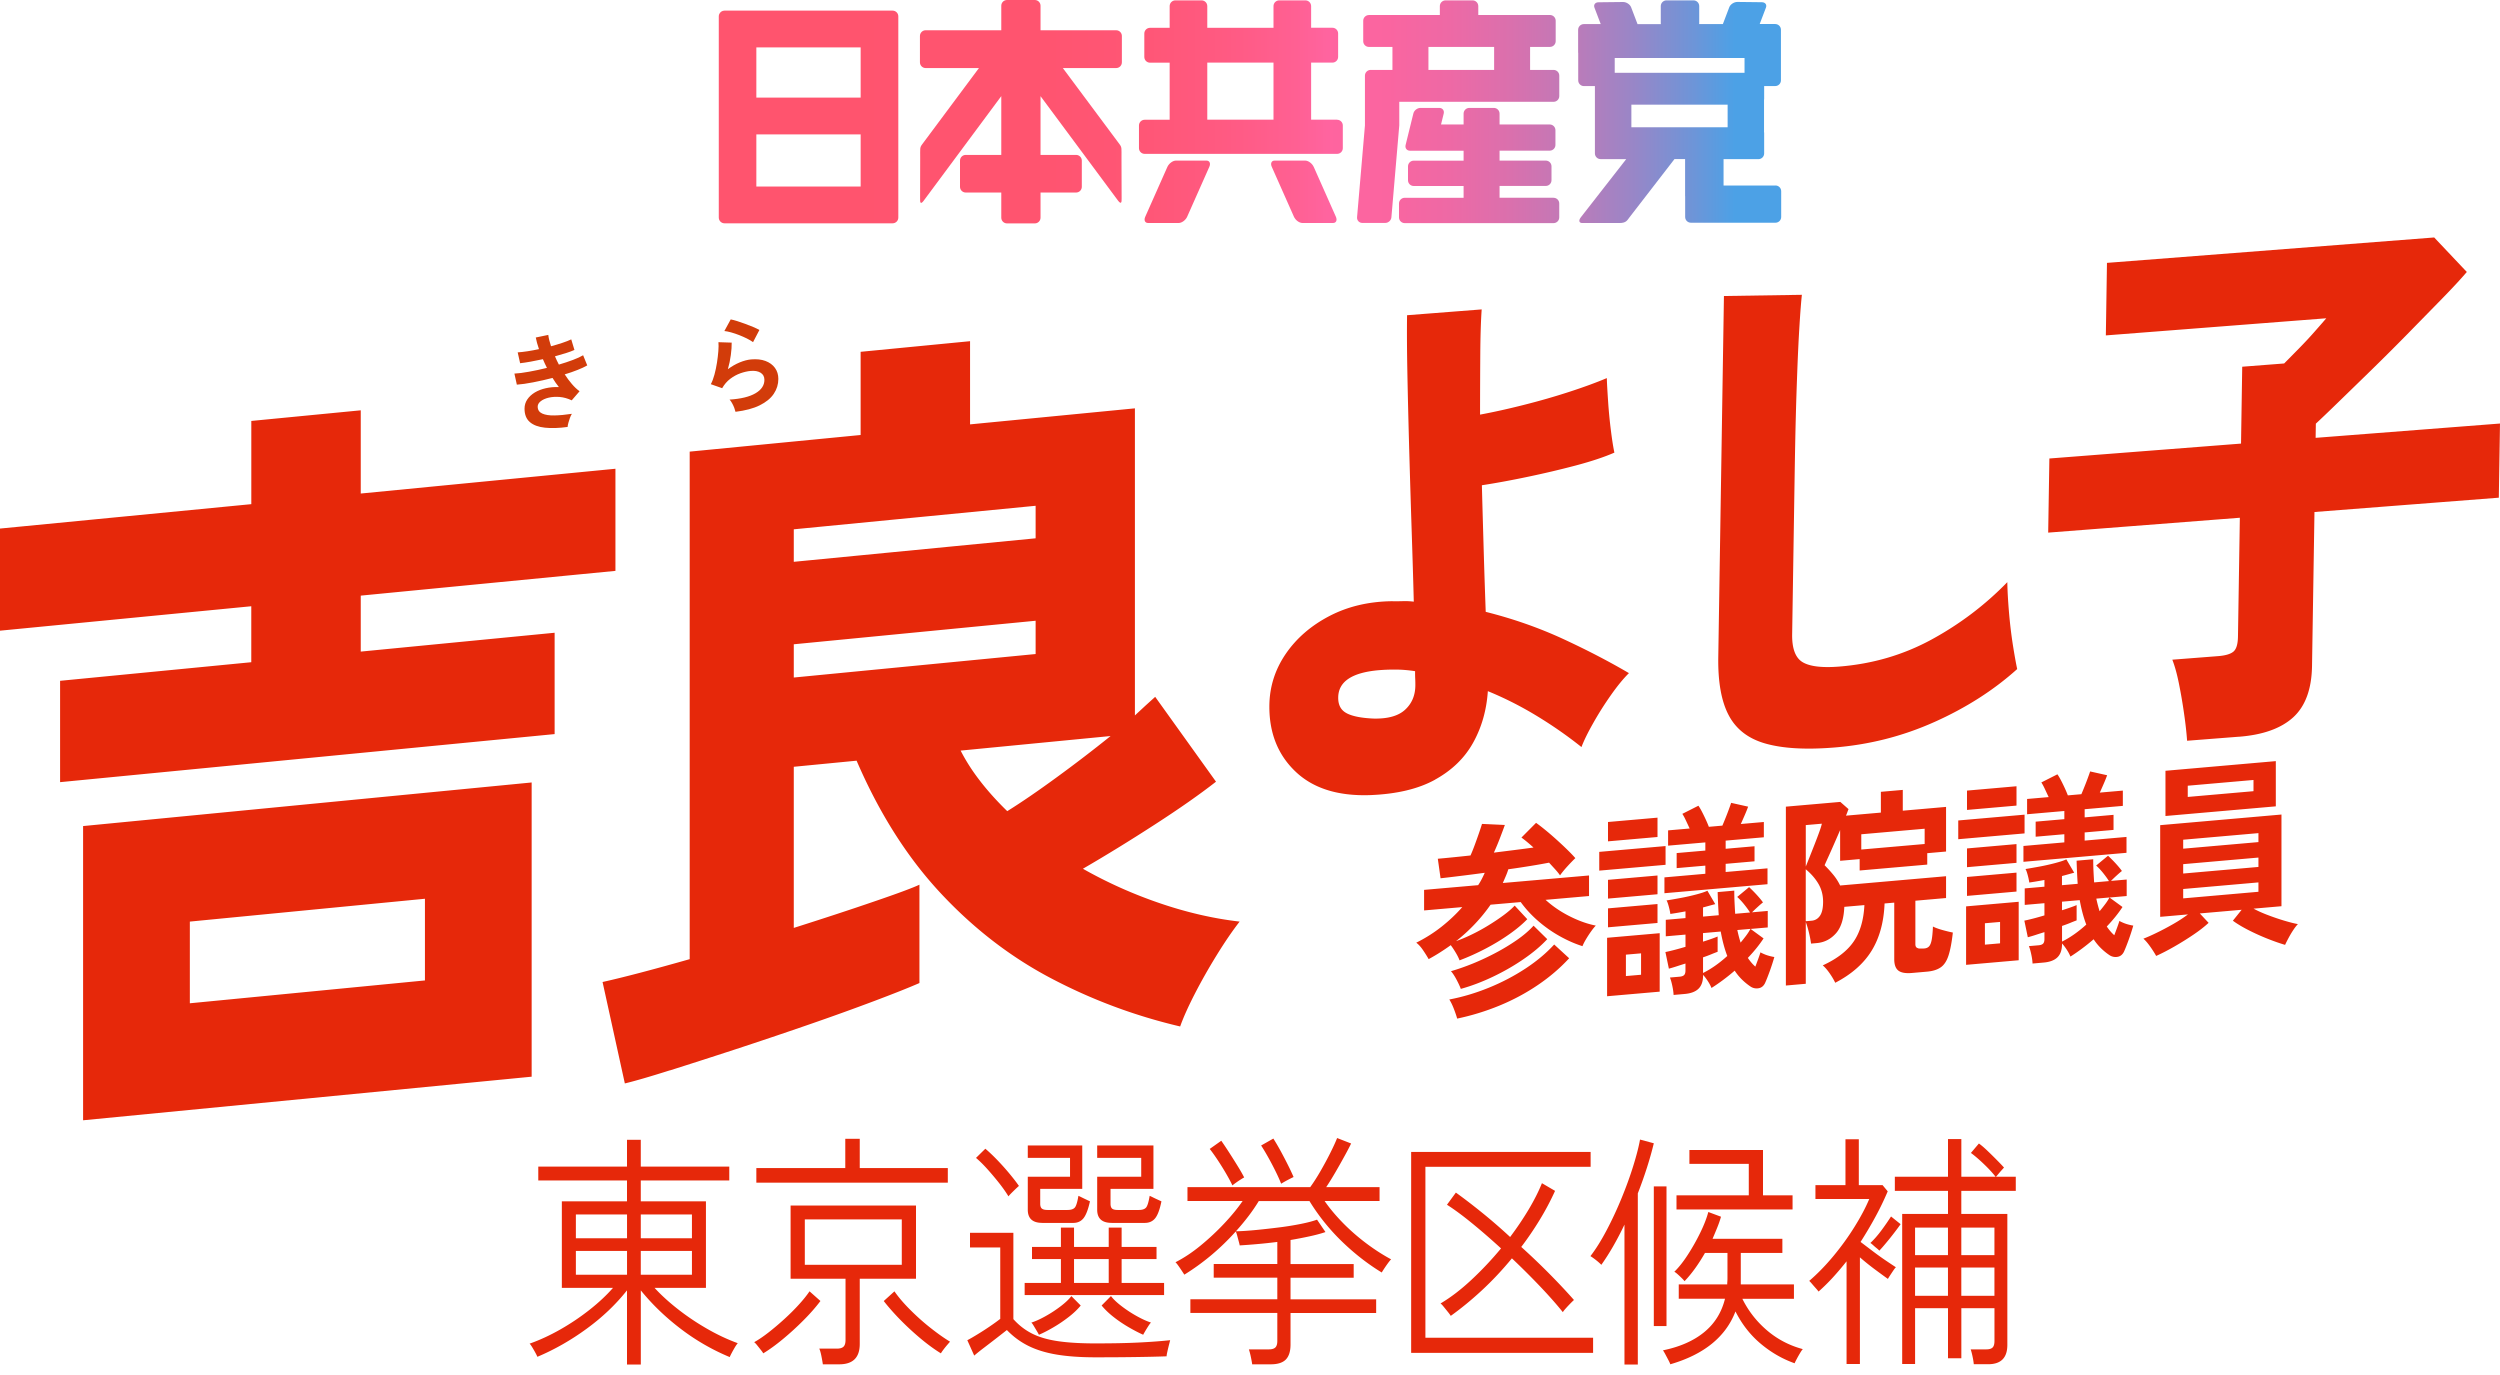 <svg id="_レイヤー_1" xmlns="http://www.w3.org/2000/svg" xmlns:xlink="http://www.w3.org/1999/xlink" version="1.1" viewBox="0 0 800 440"><defs><linearGradient id="_名称未設定グラデーション_126" data-name="名称未設定グラデーション 126" x1="229" y1="35.75" x2="555.08" y2="35.75" gradientUnits="userSpaceOnUse"><stop offset="0" stop-color="#ff546e"/><stop offset=".31" stop-color="#ff546f"/><stop offset=".42" stop-color="#ff5676"/><stop offset=".5" stop-color="#ff5a82"/><stop offset=".57" stop-color="#ff6093"/><stop offset=".6" stop-color="#ff649f"/><stop offset=".66" stop-color="#fa65a0"/><stop offset=".72" stop-color="#ee69a5"/><stop offset=".78" stop-color="#da70ad"/><stop offset=".84" stop-color="#be7ab8"/><stop offset=".9" stop-color="#9986c7"/><stop offset=".96" stop-color="#6d95d8"/><stop offset="1" stop-color="#4ca1e6"/></linearGradient><linearGradient id="_名称未設定グラデーション_1261" data-name="名称未設定グラデーション 126" y1="35.73" y2="35.73" xlink:href="#_名称未設定グラデーション_126"/><linearGradient id="_名称未設定グラデーション_1262" data-name="名称未設定グラデーション 126" y1="52.96" y2="52.96" xlink:href="#_名称未設定グラデーション_126"/><linearGradient id="_名称未設定グラデーション_1263" data-name="名称未設定グラデーション 126" y1="24.68" y2="24.68" xlink:href="#_名称未設定グラデーション_126"/><linearGradient id="_名称未設定グラデーション_1264" data-name="名称未設定グラデーション 126" y1="61.38" y2="61.38" xlink:href="#_名称未設定グラデーション_126"/><linearGradient id="_名称未設定グラデーション_1265" data-name="名称未設定グラデーション 126" y1="61.38" y2="61.38" xlink:href="#_名称未設定グラデーション_126"/><linearGradient id="_名称未設定グラデーション_1266" data-name="名称未設定グラデーション 126" y1="35.75" y2="35.75" xlink:href="#_名称未設定グラデーション_126"/><linearGradient id="_名称未設定グラデーション_1267" data-name="名称未設定グラデーション 126" y1="37.43" y2="37.43" xlink:href="#_名称未設定グラデーション_126"/><style>.st9{fill:#e6280a}</style></defs><path d="M357.17 9.68h-24.2V1.83c0-1.01-.82-1.83-1.83-1.83h-8.9c-1.01 0-1.83.82-1.83 1.83v7.85h-24.2c-1.01 0-1.83.82-1.83 1.83v8.44c0 1.01.82 1.83 1.83 1.83h17.05L295.08 46.2c-.8 1.05-.6 1.32-.62 4.34l-.03 12.93c-.06 1.48.19 1.96 1.08.85l24.9-33.56v18.81h-11.38c-1.01 0-1.83.82-1.83 1.83v8.38c0 1.01.82 1.83 1.83 1.83h11.38v8.05c0 1.01.82 1.83 1.83 1.83h8.9c1.01 0 1.83-.82 1.83-1.83v-8.05h11.38c1.01 0 1.83-.82 1.83-1.83V51.4c0-1.01-.82-1.83-1.83-1.83h-11.38v-18.8l24.86 33.51c.89 1.11 1.15.62 1.09-.85l-.04-12.93c-.02-3.02.17-3.29-.62-4.34l-18.15-24.38h17.06c1.01 0 1.83-.82 1.83-1.83v-8.44c0-1.01-.82-1.83-1.83-1.83Z" style="fill:url(#_名称未設定グラデーション_126)"/><path d="M497.15 22.37h-7.52v-7.36h6.36c1.01 0 1.83-.82 1.83-1.83V6.63c0-1.01-.82-1.83-1.83-1.83h-22.94V1.95c0-1.01-.82-1.83-1.83-1.83h-8.64c-1.01 0-1.83.82-1.83 1.83v2.86h-22.69c-1.01 0-1.83.82-1.83 1.83v6.55c0 1.01.82 1.83 1.83 1.83h7.52v7.35h-6.97c-1.01 0-1.83.82-1.83 1.83v15.95l-2.52 29.37c-.08 1.01.68 1.82 1.69 1.82h7.33c1.01 0 1.89-.82 1.97-1.82l2.52-29.42v-7.52h49.37c1.01 0 1.83-.82 1.83-1.83V24.2c0-1.01-.82-1.83-1.83-1.83h.01Zm-19.03 0H457.1v-7.36h21.02v7.36Z" style="fill:url(#_名称未設定グラデーション_1261)"/><path d="M497.13 63.27h-17.27V59.5h14.79c1.01 0 1.83-.82 1.83-1.83v-4.45c0-1.01-.82-1.83-1.83-1.83h-14.79v-3.18h16.05c1.01 0 1.83-.82 1.83-1.83v-4.72c0-1.01-.82-1.83-1.83-1.83h-16.05v-3.47c0-1.01-.82-1.83-1.83-1.83h-7.85c-1.01 0-1.83.82-1.83 1.83v3.47h-7.22l.86-3.49c.24-1-.4-1.81-1.42-1.81h-6.03c-1.02 0-2.04.81-2.27 1.81l-2.48 10.08c-.24 1 .4 1.81 1.42 1.81h17.14v3.18h-15.96c-1.01 0-1.83.82-1.83 1.83v4.45c0 1.01.82 1.83 1.83 1.83h15.96v3.77h-18.84c-1.01 0-1.83.82-1.83 1.82v4.46c0 1.01.82 1.83 1.83 1.83h47.62c1.01 0 1.83-.82 1.83-1.83v-4.46c0-1.01-.82-1.82-1.83-1.82v-.02Z" style="fill:url(#_名称未設定グラデーション_1262)"/><path d="M427.88 38.3h-8.32V20.04h6.81c1.01 0 1.83-.82 1.83-1.83v-7.5c0-1.01-.82-1.83-1.83-1.83h-6.81V1.95c0-1.01-.82-1.83-1.83-1.83h-8.38c-1.01 0-1.83.82-1.83 1.83V8.9h-21.19V1.95c0-1.01-.82-1.83-1.83-1.83h-8.38c-1.01 0-1.83.82-1.83 1.83V8.9h-6.28c-1.01 0-1.83.82-1.83 1.83v7.5c0 1.01.82 1.83 1.83 1.83h6.28v18.26h-7.99c-1.01 0-1.83.82-1.83 1.83v7.26c0 1.01.82 1.83 1.83 1.83h61.57c1.01 0 1.83-.82 1.83-1.83v-7.26c0-1.01-.82-1.83-1.83-1.83v-.02Zm-20.36 0h-21.19V20.04h21.19V38.3Z" style="fill:url(#_名称未設定グラデーション_1263)"/><path d="M420.38 53.39c-.5-1.11-1.72-2-2.72-2h-9.78c-1 0-1.41.9-.91 2l7.09 15.97c.5 1.11 1.72 2 2.73 2h9.78c1 0 1.41-.9.91-2l-7.09-15.97h-.01Z" style="fill:url(#_名称未設定グラデーション_1264)"/><path d="M386.08 51.39h-9.78c-1 0-2.22.9-2.73 2l-7.09 15.97c-.5 1.1-.09 2 .91 2h9.78c1 0 2.22-.9 2.72-2l7.09-15.97c.5-1.1.09-2-.91-2h.01Z" style="fill:url(#_名称未設定グラデーション_1265)"/><path d="M568.17 59.38h-16.63v-8.45h11.16c1.01 0 1.83-.82 1.83-1.83v-6.55c0-.14-.02-.28-.05-.42 0-.04.01-.08.01-.12v-9.97c.03-.12.04-.25.04-.38v-4.12h3.54c1.01 0 1.83-.82 1.83-1.83V9.52c0-1.01-.82-1.83-1.83-1.83h-4.97l2-5.25c.36-.94-.22-1.72-1.3-1.73l-7.83-.09c-1.08 0-2.24.75-2.6 1.69l-2.05 5.39h-7.6c.01-.09.03-.18.03-.27V1.95c0-1.01-.82-1.83-1.83-1.83h-8.64c-1.01 0-1.83.82-1.83 1.83v5.5c0 .09.01.18.03.27h-7.47l-2.05-5.39c-.36-.94-1.52-1.7-2.6-1.69l-7.83.09c-1.08 0-1.66.79-1.3 1.73l2 5.25h-5.4c-1.01 0-1.83.82-1.83 1.83v7.19c0 .09.01.17.03.26v8.73c0 1.01.82 1.83 1.83 1.83h3.51v21.54c0 1.01.82 1.83 1.83 1.83h8.19l-14.55 18.65c-.76.99-.54 1.8.48 1.8h11.87c2.15 0 2.47-.8 3.23-1.8l14.41-18.66h3.4v11.76c0 .07.01.14.02.21v6.56c0 1.01.82 1.83 1.83 1.83h27.07c1.01 0 1.83-.82 1.83-1.83v-8.26c0-1.01-.82-1.83-1.83-1.83l.02.03ZM516.71 23.3v-4.74h41.54v4.74h-41.54Zm5.33 17.43V33.5h30.8v7.23h-30.8Z" style="fill:url(#_名称未設定グラデーション_1266)"/><path d="M285.62 3.4h-53.79c-.19 0-.37.03-.54.08-.74.23-1.28.93-1.28 1.75v64.39c0 1.02.82 1.84 1.83 1.84h53.79c1.01 0 1.83-.82 1.83-1.83V5.23c0-1.01-.82-1.83-1.83-1.83h-.01Zm-10.21 56.28h-33.38V43.01h33.38v16.67Zm0-28.44h-33.38V15.17h33.38v16.06Z" style="fill:url(#_名称未設定グラデーション_1267)"/><path class="st9" d="M313.78 250.1c-2.52-3.22-4.65-6.52-6.38-9.91l47.99-4.66c-5.48 4.41-11.2 8.8-17.19 13.17-5.98 4.37-11.27 8-15.88 10.87-3.17-3.08-6.02-6.23-8.54-9.46m-59.77-80.73 77.39-7.53v10.41l-77.39 7.52v-10.41Zm0 36.79 77.39-7.53v10.65l-77.39 7.52v-10.65Zm-39.67 136.37c6.27-1.98 13.26-4.23 20.97-6.75 7.71-2.53 15.45-5.14 23.24-7.83 7.79-2.69 14.84-5.24 21.19-7.63 6.34-2.39 11.17-4.31 14.48-5.76V283.1c-2.16 1.02-7.03 2.83-14.59 5.41-7.57 2.6-16.11 5.4-25.62 8.42v-51.56l20.1-1.95c7.21 16.72 16.11 30.78 26.7 42.18s22.41 20.54 35.45 27.41c13.04 6.88 26.84 12.04 41.39 15.46 1.01-2.85 2.56-6.31 4.65-10.38s4.43-8.21 7.03-12.42c2.59-4.21 5.04-7.79 7.35-10.76-8.36-.96-16.86-2.92-25.51-5.87-8.65-2.95-16.86-6.63-24.64-11.04 7.35-4.26 14.99-8.96 22.92-14.09 7.92-5.12 14.48-9.71 19.67-13.77l-19.46-27.15c-1.01.91-2.05 1.85-3.14 2.84-1.07 1-2.2 2.03-3.35 3.11v-98.27l-52.75 5.13v-26.62l-35.02 3.4v26.62l-54.7 5.32v162.41c-12.1 3.44-21.4 5.87-27.88 7.31l7.13 32.46c3.31-.8 8.11-2.2 14.37-4.18M60.75 294.91l75.23-7.31v26.14l-75.23 7.31v-26.14Zm116.73-60v-32.43l-62.04 6.03V190.6l81.5-7.92V150l-81.5 7.93V131.3l-35.02 3.4v26.63L0 169.14v32.68L80.41 194v17.91l-61.18 5.95v32.43l158.24-15.38Zm-7.35 15.48L26.59 264.34v94.15l143.54-13.95v-94.15Zm546.3-14.63c7.7-.59 13.5-2.67 17.4-6.22 3.9-3.57 5.91-9.06 6.02-16.5l.78-49.2 58.99-4.58.38-23.73-59 4.58.07-4.54c1.37-1.27 3.59-3.38 6.65-6.35s6.57-6.38 10.52-10.23c3.96-3.86 7.94-7.82 11.96-11.91 4-4.09 7.73-7.89 11.17-11.41 3.43-3.52 6.1-6.4 8.01-8.64l-10.44-11.04-104.71 8.13-.36 23.21 70.54-5.48c-.75.87-1.91 2.21-3.5 4.01-1.58 1.81-3.3 3.66-5.14 5.54-1.86 1.89-3.46 3.52-4.84 4.91l-13.42 1.04-.38 24.6-61.33 4.77-.38 23.72 61.33-4.76-.6 38.03c-.04 2.45-.53 4.05-1.48 4.83-.95.77-2.57 1.24-4.85 1.42l-14.68 1.14c.8 2.03 1.51 4.61 2.14 7.76s1.18 6.35 1.64 9.63c.47 3.27.78 6.12.95 8.55l16.54-1.29h.02Zm-97.46-4.7c10.21-4.57 19.04-10.22 26.53-16.96-.39-1.83-.85-4.37-1.37-7.65-.51-3.27-.93-6.73-1.24-10.36s-.5-6.91-.55-9.8c-7.08 7.29-15.15 13.4-24.22 18.35-9.07 4.94-18.95 7.83-29.66 8.67-5.52.43-9.41-.06-11.68-1.45-2.26-1.39-3.36-4.35-3.29-8.89l.82-52.34c.1-6.28.21-12.04.35-17.28.13-5.23.3-10.01.46-14.32.19-5.12.41-9.99.7-14.6.28-4.61.55-7.97.78-10.09l-24.94.38-1.81 115.49c-.13 8.02.99 14.27 3.37 18.73 2.37 4.46 6.29 7.47 11.78 9.01 5.48 1.55 12.7 1.98 21.64 1.28 11.35-.88 22.12-3.6 32.32-8.17m-188.01-2.82c-1.86-.96-2.77-2.66-2.72-5.1.07-5.11 4.54-8.02 13.38-8.71 1.76-.13 3.58-.19 5.45-.16s3.8.2 5.77.51c-.01.81 0 1.63.04 2.44s.05 1.56.04 2.26c-.06 3.15-1.15 5.69-3.32 7.67-2.17 1.97-5.53 2.9-10.1 2.79-3.84-.17-6.69-.73-8.54-1.69m28.27 21.23c5.4-2.98 9.47-6.92 12.19-11.83 2.73-4.92 4.29-10.41 4.7-16.48 5.26 2.15 10.44 4.76 15.54 7.85s9.91 6.44 14.42 10.04c.76-2.03 2-4.57 3.72-7.6 1.7-3.04 3.6-6.04 5.67-8.98 2.07-2.95 4-5.31 5.8-7.08-6.48-3.8-13.54-7.46-21.18-10.99-7.64-3.52-15.85-6.41-24.65-8.62-.21-5.8-.43-12.17-.63-19.12-.2-6.96-.41-14.09-.6-21.39 4.57-.7 9.5-1.61 14.77-2.72 5.26-1.1 10.38-2.31 15.33-3.62 4.96-1.32 9.05-2.68 12.3-4.1-.38-1.83-.76-4.24-1.13-7.23-.37-2.98-.67-6.01-.87-9.08-.21-3.06-.36-5.57-.42-7.54-3.35 1.42-7.37 2.89-12.07 4.42-4.71 1.53-9.56 2.92-14.57 4.18-5 1.27-9.65 2.29-13.92 3.09 0-6.97.03-13.42.07-19.35.04-5.92.19-10.7.45-14.32l-23.88 1.86c-.07 5-.04 11.15.1 18.46s.33 15.19.56 23.65c.24 8.47.49 16.95.77 25.47s.53 16.54.72 24.08c-1.15-.14-2.32-.2-3.52-.16-1.19.04-2.41.04-3.66.02-7.38.12-14 1.7-19.87 4.77s-10.5 7.09-13.91 12.06c-3.4 4.97-5.15 10.42-5.25 16.35-.13 8.73 2.61 15.8 8.25 21.23 5.62 5.43 13.59 7.97 23.88 7.64 8.53-.32 15.49-1.96 20.89-4.94m7.83 57.79c-.27-.72-.67-1.52-1.2-2.41s-1.06-1.7-1.61-2.43c-1.09.79-2.23 1.56-3.42 2.32s-2.41 1.47-3.65 2.15c-.47-.83-1.06-1.78-1.78-2.84-.72-1.07-1.45-1.87-2.19-2.42 2.88-1.43 5.56-3.12 8.04-5.07 2.48-1.96 4.71-4.06 6.69-6.32l-12.22 1.07v-6.58l17.3-1.51c.43-.65.82-1.31 1.17-1.99s.66-1.34.94-1.97c-2.73.37-5.34.71-7.83 1.01-2.5.31-4.6.56-6.31.75l-.88-6.25c1.36-.12 2.94-.27 4.73-.45 1.79-.18 3.7-.38 5.73-.6.47-1.04.93-2.2 1.4-3.48s.91-2.51 1.32-3.7.73-2.16.96-2.92l7.31.34c-.35.99-.86 2.35-1.52 4.08s-1.33 3.32-1.99 4.77c2.3-.29 4.55-.57 6.75-.85s4.18-.54 5.93-.78c-.7-.63-1.38-1.23-2.05-1.78-.66-.55-1.27-1.02-1.81-1.41l4.68-4.71c.82.58 1.79 1.33 2.92 2.25s2.29 1.92 3.48 2.99c1.19 1.07 2.33 2.13 3.42 3.19 1.09 1.06 2.01 2.01 2.75 2.86-.7.67-1.53 1.52-2.48 2.56-.96 1.04-1.76 2.02-2.42 2.95-.39-.57-.9-1.2-1.52-1.89-.62-.68-1.29-1.41-1.99-2.17-1.6.31-3.54.66-5.82 1.03s-4.69.74-7.22 1.09c-.23.76-.51 1.5-.82 2.22s-.62 1.45-.94 2.17l27.59-2.41v6.58l-13.91 1.22c2.22 2.02 4.77 3.77 7.66 5.23 2.88 1.46 5.69 2.47 8.42 3.01-.43.43-.93 1.04-1.49 1.83-.57.79-1.1 1.61-1.61 2.46-.51.85-.9 1.61-1.17 2.29-2.38-.75-4.79-1.81-7.25-3.18s-4.76-2.99-6.93-4.87c-2.16-1.87-4.02-3.9-5.58-6.06l-9.64.84a53.08 53.08 0 0 1-5 6.14 54.016 54.016 0 0 1-6.05 5.52c1.64-.58 3.35-1.3 5.14-2.18 1.79-.87 3.56-1.84 5.29-2.91 1.73-1.06 3.32-2.13 4.76-3.19s2.63-2.09 3.57-3.08l4.03 4.34c-1.56 1.61-3.51 3.24-5.85 4.88s-4.88 3.18-7.63 4.61a74.721 74.721 0 0 1-8.21 3.69v-.03Zm-.76 18.65c-.23-.85-.58-1.88-1.05-3.1s-.96-2.22-1.46-3c4.21-.8 8.4-2.05 12.57-3.74s8.08-3.73 11.72-6.11c3.64-2.38 6.73-4.97 9.27-7.75l4.79 4.4c-2.92 3.17-6.28 6.04-10.08 8.61-3.8 2.57-7.88 4.75-12.25 6.55a77.196 77.196 0 0 1-13.5 4.15h-.01Zm1.17-9.5c-.31-.84-.78-1.84-1.4-3.01-.62-1.16-1.21-2.05-1.75-2.65 2.18-.63 4.5-1.44 6.96-2.43 2.45-1 4.91-2.15 7.37-3.45a65.98 65.98 0 0 0 6.84-4.15c2.1-1.47 3.86-2.98 5.26-4.53l4.38 4.31c-2.03 2.18-4.54 4.3-7.54 6.36-3 2.07-6.25 3.94-9.73 5.61-3.49 1.67-6.95 2.99-10.38 3.94Zm44.3-37.84v-6l21.22-1.86v6l-21.22 1.86Zm2.51 40.2v-18.71l16.83-1.47v18.71l-16.83 1.47Zm.29-49.57v-6.19l15.84-1.39v6.19l-15.84 1.39Zm0 18.32v-6l15.84-1.39v6l-15.84 1.39Zm0 9.19v-6.06l15.84-1.39v6.06l-15.84 1.39Zm5.73 15.6 4.85-.42v-6.85l-4.85.42v6.85Zm12.33-26.5v-5.08l13.09-1.15V277l-9.18.8v-4.82l9.18-.8v-2.61l-11.92 1.04v-4.89l6.9-.6c-.39-.83-.79-1.69-1.2-2.57-.41-.88-.79-1.58-1.14-2.12l5.14-2.6c.35.49.74 1.15 1.17 1.99.43.83.84 1.68 1.23 2.53.39.86.7 1.6.94 2.23l4.33-.38c.31-.72.65-1.54 1.02-2.47.37-.92.72-1.83 1.05-2.73.33-.9.58-1.59.73-2.09l5.44 1.22c-.27.76-.62 1.64-1.05 2.63s-.86 1.97-1.29 2.92l7.37-.64v4.89L552.21 269v2.61l9.24-.81v4.82l-9.24.81v2.61l13.39-1.17v5.08l-32.97 2.88h-.01Zm2.93 32.54c-.04-.82-.17-1.79-.41-2.9-.23-1.11-.49-2-.76-2.67l3.1-.27c.66-.06 1.14-.23 1.43-.52.29-.29.44-.78.44-1.47v-2.22c-.97.3-1.92.6-2.83.9-.92.3-1.74.54-2.48.74l-1.11-5.32c.78-.15 1.73-.38 2.86-.67s2.32-.63 3.57-1v-3.91l-6.31.55v-5.28l6.31-.55v-2.15c-.86.16-1.7.31-2.51.45-.82.14-1.6.26-2.34.37-.04-.34-.13-.81-.26-1.41-.14-.6-.29-1.18-.47-1.75s-.34-.96-.5-1.16c1.25-.2 2.74-.46 4.47-.78s3.4-.7 5-1.12c1.6-.42 2.81-.82 3.62-1.2l2.51 4.28c-.51.13-1.1.29-1.78.48-.68.19-1.39.38-2.13.58v2.93l5.03-.44c-.16-2.29-.27-4.76-.35-7.4l5.32-.47c0 1.35.03 2.64.09 3.87s.12 2.41.2 3.54L560 292c-.39-.66-.98-1.48-1.75-2.45-.78-.98-1.56-1.82-2.34-2.53l3.8-3.14c.93.87 1.81 1.76 2.63 2.67s1.42 1.65 1.81 2.22c-.39.3-.96.78-1.69 1.45-.74.67-1.34 1.25-1.81 1.72l5.03-.44v5.28l-5.49.48 4.15 3.03c-1.33 2.03-3 4.11-5.03 6.24.78 1.15 1.58 2.08 2.4 2.79.31-.81.61-1.62.91-2.43.29-.81.54-1.52.73-2.15.23.15.62.35 1.17.58.54.24 1.13.43 1.75.6.62.16 1.13.27 1.52.32a69.77 69.77 0 0 1-1.43 4.43c-.57 1.57-1.08 2.88-1.55 3.92-.47.95-1.16 1.5-2.08 1.65a3.5 3.5 0 0 1-2.54-.53c-.97-.65-1.89-1.4-2.75-2.24s-1.64-1.79-2.34-2.86a62.774 62.774 0 0 1-3.83 3.07c-1.27.94-2.47 1.76-3.59 2.47-.31-.76-.71-1.5-1.2-2.24s-.99-1.39-1.49-1.96v.13c0 1.91-.49 3.34-1.46 4.3s-2.46 1.52-4.44 1.69l-3.51.31h-.03Zm9.41-7.02c2.57-1.27 5.16-3.08 7.77-5.44-.86-2.23-1.56-4.84-2.1-7.83l-5.67.5v2.74c.97-.3 1.87-.6 2.69-.89s1.48-.54 1.99-.76v4.89c-.62.23-1.34.51-2.13.84-.8.33-1.65.64-2.54.94v5.02h-.01Zm12.04-9.73c.62-.75 1.21-1.49 1.75-2.21s1.01-1.45 1.4-2.18l-4.21.37c.31 1.45.66 2.79 1.05 4.02h.01Zm30.25 12.81c-.43-.92-1.02-1.92-1.78-3.01s-1.49-1.92-2.19-2.51c4.56-2.09 7.86-4.64 9.91-7.65 2.05-3 3.18-6.88 3.42-11.64l-6.43.56c-.16 3.84-1.06 6.68-2.72 8.52s-3.69 2.87-6.11 3.08l-1.81.16c-.16-1.16-.4-2.4-.73-3.72-.33-1.32-.65-2.38-.96-3.17v19.75l-6.37.56v-57.24l17.42-1.52 2.63 2.31c-.12.27-.23.57-.35.91s-.27.73-.47 1.18l11.17-.98v-6.65l7.01-.61v6.65l13.85-1.21v14.28l-6.02.53v3.65l-21.63 1.89v-3.65l-6.25.55v-9.84c-.62 1.45-1.27 2.93-1.93 4.44-.66 1.52-1.27 2.87-1.81 4.07-.55 1.2-.96 2.12-1.23 2.75 1.01 1 1.95 2.03 2.81 3.08s1.58 2.19 2.16 3.4l33.9-2.97v6.98l-9.82.86v13.89c0 .74.27 1.17.82 1.3.08.08.38.12.91.12s.91-.01 1.14-.03c.62-.05 1.12-.27 1.49-.65s.65-1.07.85-2.06c.19-1 .33-2.43.41-4.31.7.37 1.71.74 3.01 1.11 1.31.36 2.43.64 3.36.81-.35 3.16-.82 5.62-1.4 7.39-.58 1.77-1.42 3.03-2.51 3.77-1.09.75-2.55 1.2-4.38 1.36l-4.79.42c-2.03.18-3.48-.08-4.35-.76-.88-.68-1.32-1.9-1.32-3.63v-18.12l-3.1.27c-.23 5.98-1.62 11.02-4.15 15.13s-6.41 7.53-11.63 10.24l-.03-.04Zm-9.41-37.12c.31-.77.72-1.79 1.23-3.07s1.04-2.64 1.61-4.08c.56-1.44 1.06-2.75 1.49-3.94s.7-2.07.82-2.65l-5.14.45v13.3Zm0 17.47 1.87-.16c1.13-.1 2.03-.63 2.69-1.6s.99-2.46.99-4.46c0-2.13-.5-4.04-1.49-5.74-.99-1.69-2.35-3.25-4.06-4.66v16.62Zm17.77-22.94 20.28-1.77v-4.89l-20.28 1.78v4.89Zm31.03-3.3v-6l21.22-1.86v6l-21.22 1.86Zm2.51 40.2v-18.71l16.83-1.47v18.71l-16.83 1.47Zm.29-49.57v-6.19l15.84-1.39v6.19l-15.84 1.39Zm0 18.32v-6l15.84-1.39v6l-15.84 1.39Zm0 9.19v-6.06l15.84-1.39v6.06l-15.84 1.39Zm5.73 15.6 4.85-.42v-6.85l-4.85.42v6.85Zm12.33-26.5v-5.08l13.09-1.15v-2.61l-9.18.8v-4.82l9.18-.8v-2.61l-11.92 1.04v-4.89l6.9-.6c-.39-.83-.79-1.69-1.2-2.57-.41-.88-.79-1.58-1.14-2.12l5.14-2.6c.35.49.74 1.15 1.17 1.98s.84 1.68 1.23 2.53c.39.86.7 1.6.94 2.23l4.33-.38c.31-.72.65-1.54 1.02-2.47.37-.92.72-1.83 1.05-2.73s.58-1.59.73-2.08l5.44 1.22c-.27.76-.62 1.64-1.05 2.63s-.86 1.97-1.29 2.92l7.37-.64v4.89l-12.22 1.07v2.61l9.24-.81v4.82l-9.24.81v2.61l13.39-1.17v5.08l-32.97 2.88h-.01Zm2.92 32.54c-.04-.82-.17-1.79-.41-2.9-.23-1.11-.49-2-.76-2.67l3.1-.27c.66-.06 1.14-.23 1.43-.52.29-.29.44-.78.44-1.47v-2.22c-.97.3-1.92.6-2.83.9-.92.3-1.75.54-2.49.74l-1.11-5.32c.78-.15 1.73-.38 2.86-.67s2.32-.63 3.57-1v-3.91l-6.31.55v-5.28l6.31-.55v-2.15c-.86.16-1.7.31-2.51.45-.82.14-1.6.26-2.34.37-.04-.34-.13-.81-.26-1.41-.14-.6-.29-1.18-.47-1.75s-.34-.96-.5-1.16c1.25-.2 2.74-.46 4.47-.78s3.4-.7 5-1.12c1.6-.42 2.81-.82 3.62-1.2l2.51 4.28c-.51.13-1.1.29-1.78.48-.68.19-1.39.38-2.13.58v2.93l5.03-.44c-.16-2.29-.27-4.76-.35-7.4l5.32-.46c0 1.35.03 2.64.09 3.87s.13 2.41.2 3.54l4.74-.42c-.39-.66-.98-1.48-1.75-2.45-.78-.98-1.56-1.82-2.34-2.53l3.8-3.14c.93.88 1.81 1.76 2.63 2.67s1.42 1.65 1.81 2.22c-.39.29-.96.78-1.69 1.45-.74.67-1.34 1.25-1.81 1.72l5.03-.44v5.28l-5.49.48 4.15 3.03c-1.33 2.03-3 4.11-5.03 6.24.78 1.15 1.58 2.08 2.4 2.79.31-.81.61-1.62.91-2.43.29-.81.54-1.52.73-2.15.23.15.62.35 1.17.58.54.24 1.13.43 1.75.6.62.16 1.13.27 1.52.32a69.77 69.77 0 0 1-1.43 4.43c-.57 1.57-1.08 2.88-1.55 3.92-.47.95-1.16 1.5-2.08 1.65a3.5 3.5 0 0 1-2.54-.53c-.97-.65-1.89-1.4-2.75-2.24s-1.64-1.79-2.34-2.86a62.774 62.774 0 0 1-3.83 3.07c-1.27.94-2.46 1.76-3.59 2.47-.31-.76-.71-1.5-1.2-2.24s-.98-1.39-1.49-1.96v.13c0 1.91-.49 3.35-1.46 4.3-.97.96-2.46 1.52-4.44 1.69l-3.51.31h-.02Zm9.42-7.02c2.57-1.27 5.16-3.08 7.77-5.44-.86-2.23-1.56-4.84-2.1-7.83l-5.67.5v2.74c.97-.3 1.87-.6 2.69-.89s1.48-.54 1.99-.76v4.89c-.62.23-1.34.51-2.13.84-.8.33-1.65.64-2.54.94v5.02h-.01Zm12.04-9.73c.62-.75 1.21-1.49 1.75-2.21.55-.72 1.01-1.45 1.4-2.18l-4.21.37c.31 1.45.66 2.79 1.05 4.01h.01Zm59.36 10.78c-1.71-.5-3.62-1.17-5.73-2.01-2.1-.84-4.13-1.76-6.08-2.76s-3.59-1.99-4.91-2.96l2.81-3.5-13.39 1.17 2.81 3.01c-1.29 1.2-2.9 2.46-4.85 3.78a94.465 94.465 0 0 1-6.08 3.79c-2.1 1.2-4.05 2.21-5.85 3.02-.27-.5-.64-1.11-1.11-1.83s-.96-1.42-1.49-2.09-1.02-1.21-1.49-1.6c1.17-.45 2.6-1.08 4.3-1.91 1.69-.82 3.44-1.75 5.23-2.77s3.37-2.06 4.74-3.09l-8.89.78v-29.34l38.81-3.4v29.34l-8.94.78c1.4.75 2.99 1.46 4.76 2.12 1.77.67 3.51 1.26 5.2 1.76 1.7.5 3.11.86 4.24 1.06-.47.48-.97 1.13-1.52 1.96-.55.83-1.04 1.67-1.49 2.51s-.81 1.56-1.08 2.15v.03Zm-38.29-41.24v-14.47l35.31-3.09v14.47l-35.31 3.09Zm5.67 10.46 24.08-2.11v-2.87l-24.08 2.11v2.87Zm0 7.95 24.08-2.11v-3l-24.08 2.11v3Zm0 7.95 24.08-2.11v-3l-24.08 2.11v3Zm1.46-32.46 21.04-1.84v-3.59l-21.04 1.84v3.59ZM200.64 436.64v-23.73c-3.56 4.5-7.85 8.59-12.88 12.26-5.03 3.68-10.29 6.68-15.8 9.01-.1-.27-.31-.7-.64-1.31s-.68-1.2-1.03-1.79c-.36-.58-.63-.95-.82-1.11 3.27-1.16 6.56-2.68 9.86-4.56s6.4-3.97 9.32-6.27 5.42-4.64 7.51-7.02h-16.37v-27.7h20.85v-6.67h-28.39v-4.44h28.39v-8.57h4.41v8.57h28.32v4.44h-28.32v6.67h20.85v27.7h-16.44c2.09 2.28 4.57 4.54 7.44 6.79s5.95 4.33 9.25 6.23c3.3 1.91 6.61 3.47 9.93 4.68-.28.32-.6.78-.96 1.39-.36.61-.69 1.2-1 1.79-.31.58-.51 1-.6 1.27a70.165 70.165 0 0 1-15.69-9.05c-4.86-3.7-9.12-7.8-12.77-12.3v23.73h-4.42Zm-16.36-40.4h16.37v-7.62h-16.37v7.62Zm0 11.67h16.37v-7.62h-16.37v7.62Zm20.77-11.67h16.37v-7.62h-16.37v7.62Zm0 11.67h16.37v-7.62h-16.37v7.62Zm39.19 25.16c-.14-.27-.4-.63-.78-1.11s-.77-.97-1.17-1.47-.72-.83-.96-.99c1.42-.79 2.96-1.84 4.63-3.14 1.66-1.3 3.33-2.71 5.02-4.25 1.68-1.53 3.23-3.07 4.62-4.6 1.4-1.53 2.55-2.96 3.45-4.29l3.49 3.1c-1.52 2.01-3.33 4.08-5.44 6.19-2.11 2.12-4.28 4.1-6.51 5.95s-4.34 3.39-6.33 4.6h-.02Zm-2.21-54.61v-4.68h28.46v-9.37h4.63v9.37h28.18v4.68h-61.27Zm21.28 58.1c-.1-.69-.25-1.56-.46-2.62s-.44-1.85-.68-2.38h5.62c1 0 1.71-.21 2.14-.63.43-.42.64-1.14.64-2.14v-19.6h-17.58v-23.41h40.13v23.41h-18v20.88c0 4.34-2.18 6.51-6.55 6.51h-5.27v-.02Zm-5.77-31.83h31.03V390.2h-31.03v14.53Zm43.55 28.34c-1.99-1.22-4.1-2.75-6.33-4.6a90.188 90.188 0 0 1-6.48-5.95c-2.09-2.12-3.91-4.18-5.48-6.19l3.42-3.1c1.28 1.85 2.96 3.82 5.05 5.91s4.27 4.04 6.55 5.83c2.28 1.8 4.34 3.25 6.19 4.37-.19.21-.5.57-.93 1.07s-.83 1-1.21 1.51c-.38.5-.64.89-.78 1.15Zm49.43 1.27c-4.74 0-8.86-.29-12.35-.87-3.49-.58-6.51-1.51-9.07-2.78s-4.86-2.96-6.9-5.08c-.81.63-1.87 1.47-3.2 2.5s-2.66 2.05-3.98 3.06c-1.33 1-2.42 1.88-3.27 2.62l-2.21-4.92c.81-.42 1.89-1.04 3.24-1.87 1.35-.82 2.7-1.69 4.06-2.62a64.84 64.84 0 0 0 3.24-2.34v-22.86h-9.68v-4.68h13.88v27.62c1.75 1.96 3.76 3.51 6.01 4.64 2.25 1.14 5.02 1.94 8.29 2.42 3.27.48 7.26.71 11.96.71 5.36 0 9.96-.09 13.81-.28 3.84-.19 7.21-.44 10.1-.75-.05.21-.17.69-.36 1.43-.19.74-.37 1.48-.53 2.22-.17.74-.25 1.24-.25 1.51-1.38.05-3.26.11-5.66.16-2.4.05-5.06.09-8.01.12-2.94.03-5.98.04-9.11.04h-.01Zm-27.82-51.51c-.76-1.27-1.74-2.67-2.95-4.21-1.21-1.53-2.47-3.03-3.77-4.48s-2.53-2.66-3.66-3.61l2.99-2.94c1.19 1.01 2.46 2.21 3.81 3.61s2.64 2.84 3.88 4.33c1.23 1.48 2.25 2.8 3.06 3.97-.14.11-.46.4-.96.87-.5.48-.98.95-1.46 1.43s-.78.82-.93 1.03h-.01Zm5.19 31.59v-3.89h11.6v-7.62h-9.25v-3.89h9.25v-6.19h4.2v6.19h11.1v-6.19h4.13v6.19h11.17v3.89h-11.17v7.62h13.59v3.89h-44.62Zm5.62-23.1c-3.08 0-4.62-1.4-4.62-4.21v-10.56h13.52v-6.03h-13.52v-3.97h17.43v13.89h-13.45v4.76c0 .74.18 1.26.53 1.55.36.29.96.44 1.81.44h6.4c1.09 0 1.86-.25 2.31-.75s.84-1.76 1.17-3.77c.14.05.49.21 1.03.48s1.09.53 1.64.79c.54.27.89.42 1.03.48-.57 2.59-1.26 4.39-2.06 5.4-.81 1.01-1.9 1.51-3.27 1.51h-9.96Zm-1.06 35.8c-.1-.21-.31-.59-.64-1.15-.33-.56-.67-1.11-1-1.67s-.59-.91-.78-1.07c1.33-.42 2.85-1.11 4.55-2.06 1.71-.95 3.32-2.01 4.84-3.17s2.66-2.25 3.42-3.25l2.99 3.02c-1.04 1.27-2.34 2.5-3.88 3.69s-3.14 2.28-4.8 3.25c-1.66.98-3.23 1.79-4.7 2.42Zm11.24-16.59h11.1v-7.62h-11.1v7.62Zm12.03-19.21c-3.08 0-4.62-1.4-4.62-4.21v-10.56h14.09v-6.03H351.1v-3.97h18v13.89h-13.73v4.76c0 .74.17 1.26.5 1.55.33.29.92.44 1.78.44h6.76c1.09 0 1.86-.25 2.31-.75s.84-1.76 1.17-3.77c.14.05.49.21 1.03.48s1.1.53 1.67.79c.57.27.92.42 1.07.48-.52 2.59-1.19 4.39-1.99 5.4-.81 1.01-1.92 1.51-3.34 1.51h-10.61Zm10.1 35.8c-1.42-.63-2.98-1.44-4.66-2.42s-3.29-2.06-4.8-3.25c-1.52-1.19-2.8-2.42-3.84-3.69l2.99-3.02c.76 1.01 1.9 2.09 3.42 3.25 1.52 1.16 3.13 2.22 4.84 3.17s3.23 1.64 4.55 2.06c-.19.16-.46.52-.82 1.07-.36.56-.7 1.11-1.03 1.67-.33.56-.55.94-.64 1.15Zm34.88 9.44c-.1-.69-.25-1.52-.46-2.5s-.42-1.73-.6-2.26h6.4c.95 0 1.64-.2 2.06-.6s.64-1.1.64-2.1v-8.97h-27.82v-4.37h27.82v-6.91h-20.35v-4.37h20.35v-7.06c-2.09.26-4.16.49-6.23.67-2.06.19-4 .33-5.8.44-.05-.26-.15-.7-.32-1.31s-.33-1.23-.5-1.87c-.17-.63-.32-1.06-.46-1.27-4.89 5.45-10.37 10.05-16.44 13.81-.14-.21-.4-.61-.78-1.19s-.77-1.15-1.17-1.71c-.4-.56-.7-.91-.89-1.07 2.7-1.38 5.41-3.17 8.11-5.4 2.7-2.22 5.23-4.59 7.58-7.1 2.35-2.51 4.28-4.88 5.8-7.1h-17.65v-4.44h39.28c1.04-1.43 2.12-3.11 3.24-5.04 1.11-1.93 2.16-3.86 3.13-5.79.97-1.93 1.72-3.56 2.24-4.88l4.48 1.75c-.57 1.17-1.3 2.57-2.21 4.21-.9 1.64-1.85 3.32-2.85 5.04s-1.97 3.29-2.92 4.72h17.08v4.44h-17.58c1.61 2.33 3.55 4.64 5.8 6.95 2.25 2.3 4.71 4.46 7.37 6.47s5.36 3.76 8.11 5.24c-.19.16-.5.53-.93 1.11s-.84 1.18-1.25 1.79c-.4.61-.68 1.05-.82 1.31-4.51-2.75-8.75-6.06-12.74-9.92a66.374 66.374 0 0 1-10.39-12.94h-16.22c-1 1.64-2.11 3.27-3.34 4.88a77.975 77.975 0 0 1-3.99 4.8c1.99-.05 4.21-.2 6.65-.44s4.9-.52 7.37-.83 4.74-.69 6.83-1.11c2.09-.42 3.79-.87 5.12-1.35l2.7 3.97c-1.42.48-3.09.93-5.02 1.35-1.92.42-3.97.82-6.16 1.19v7.7h20.21v4.37h-20.21v6.91h27.4v4.37h-27.4v10.08c0 2.17-.5 3.77-1.49 4.8-1 1.03-2.61 1.55-4.84 1.55h-5.98l.04-.02Zm-6.33-57.23c-.52-1.11-1.21-2.39-2.06-3.85s-1.74-2.88-2.67-4.29c-.93-1.4-1.77-2.58-2.53-3.53l3.7-2.62c.85 1.22 1.75 2.57 2.7 4.05.95 1.48 1.84 2.9 2.67 4.25.83 1.35 1.48 2.5 1.96 3.45-.14.05-.49.25-1.03.6-.55.34-1.08.7-1.6 1.07-.52.37-.9.66-1.14.87Zm15.59-.55c-.43-1.11-1.02-2.43-1.78-3.97-.76-1.53-1.55-3.04-2.38-4.52-.83-1.48-1.58-2.72-2.24-3.73l3.91-2.22c.81 1.27 1.62 2.67 2.46 4.21.83 1.54 1.6 3.02 2.31 4.45a75.47 75.47 0 0 1 1.71 3.65c-.14.05-.5.23-1.07.52-.57.29-1.14.59-1.71.91-.57.32-.97.56-1.21.71Zm41.61 54.13v-64.29H509v4.76h-52.87v54.69h53.66v4.84h-58.22Zm12.67-11.83c-.14-.26-.44-.67-.89-1.23s-.9-1.11-1.35-1.67c-.45-.56-.79-.91-1.03-1.07 3.23-1.91 6.51-4.42 9.86-7.54s6.51-6.48 9.5-10.08c-3.18-2.91-6.27-5.6-9.29-8.06-3.01-2.46-5.68-4.43-8.01-5.91l2.85-3.89c2.51 1.8 5.28 3.92 8.29 6.35s6.04 5.05 9.07 7.86c2.18-2.91 4.15-5.83 5.91-8.77 1.75-2.94 3.18-5.75 4.27-8.45l4.2 2.46a86.454 86.454 0 0 1-4.95 9.33c-1.83 2.99-3.78 5.86-5.87 8.61 3.23 2.91 6.3 5.85 9.22 8.81s5.47 5.69 7.65 8.17c-.19.16-.55.5-1.07 1.03s-1.03 1.07-1.53 1.63c-.5.55-.82.97-.96 1.23-2.04-2.54-4.48-5.3-7.33-8.29-2.85-2.99-5.83-5.96-8.97-8.93-3.04 3.7-6.23 7.1-9.57 10.2s-6.68 5.83-10 8.21Z"/><path class="st9" d="M519.83 436.64v-44.76c-2.37 4.97-4.84 9.26-7.4 12.86-.47-.48-1.04-.98-1.71-1.51-.67-.53-1.26-.95-1.78-1.27 1.71-2.22 3.42-4.95 5.12-8.17 1.71-3.23 3.3-6.63 4.77-10.2 1.47-3.57 2.73-7.02 3.77-10.36 1.04-3.33 1.78-6.19 2.21-8.57l4.41 1.19c-1.23 5.08-2.94 10.42-5.12 16.03v54.76h-4.27Zm9.39-12.3v-44.69h4.06v44.69h-4.06Zm5.27 12.22c-.05-.21-.24-.63-.57-1.27-.33-.64-.68-1.28-1.03-1.95-.36-.66-.61-1.07-.75-1.23 5.41-1.11 9.8-3.04 13.17-5.79s5.6-6.32 6.69-10.72h-14.8V411h15.51c0-.26.01-.56.04-.87.02-.32.04-.66.04-1.03v-8.17h-7.19c-2.09 3.65-4.27 6.67-6.55 9.05-.14-.21-.43-.53-.85-.95-.43-.42-.88-.85-1.35-1.27-.47-.42-.83-.69-1.07-.79 1.42-1.38 2.87-3.2 4.34-5.48a66.17 66.17 0 0 0 3.98-7.06c1.19-2.43 2.04-4.63 2.56-6.59l4.06 1.51c-.33 1.17-.74 2.33-1.21 3.49-.47 1.16-.97 2.35-1.49 3.57h22.34v4.52h-13.31v10.08h17.01v4.6h-16.51c1.94 3.92 4.58 7.29 7.9 10.12s7.14 4.83 11.46 5.99c-.19.16-.47.56-.85 1.19-.38.64-.75 1.28-1.1 1.95-.36.66-.58 1.12-.68 1.39-3.89-1.38-7.5-3.45-10.82-6.23s-6.03-6.23-8.11-10.36c-3.13 8.15-10.08 13.78-20.85 16.91h-.01Zm1.99-49.53v-4.52h23.13v-10.08h-19v-4.44h23.55v14.52h9.46v4.52h-37.15.01Zm54.42 49.45v-32.86a95.272 95.272 0 0 1-4.3 5.08c-1.5 1.64-3.05 3.17-4.66 4.6-.14-.21-.43-.56-.85-1.03-.43-.48-.84-.95-1.25-1.43-.4-.48-.7-.79-.89-.95 2.7-2.33 5.31-5.01 7.83-8.06 2.51-3.04 4.75-6.15 6.72-9.33 1.97-3.17 3.52-6.11 4.66-8.81h-17.22v-4.44h9.61v-14.68h4.27v14.68h7.61l1.64 1.98a92.048 92.048 0 0 1-3.99 8.25c-1.47 2.7-3.04 5.34-4.7 7.94 1.19.9 2.48 1.88 3.88 2.94s2.76 2.04 4.09 2.94 2.44 1.64 3.34 2.22c-.19.16-.46.5-.82 1.03s-.7 1.05-1.03 1.55-.57.89-.71 1.15c-1.19-.85-2.6-1.88-4.23-3.09a80.315 80.315 0 0 1-4.73-3.81v34.13h-4.27Zm10.46-36.27c-.1-.16-.36-.41-.78-.75-.43-.34-.84-.7-1.25-1.07-.4-.37-.68-.58-.82-.63 1.19-1.11 2.36-2.45 3.52-4.01 1.16-1.56 2.19-3.06 3.1-4.48l3.06 2.46c-.47.69-1.14 1.59-1.99 2.7s-1.72 2.2-2.6 3.25c-.88 1.06-1.62 1.91-2.24 2.54Zm30.25 36.35c-.05-.63-.18-1.46-.39-2.46-.21-1.01-.42-1.77-.6-2.3h4.98c.95 0 1.62-.2 2.03-.6.4-.4.6-1.1.6-2.1v-10.48h-10.6v16.03h-4.27v-16.03h-10.53v17.86h-4.13v-48.02h14.66v-7.38h-17.01v-4.52h17.01V364.5h4.27v12.06h10.96c-.95-1.22-2.19-2.57-3.74-4.05-1.54-1.48-2.93-2.67-4.16-3.57l2.56-3.02c.81.58 1.71 1.35 2.7 2.3 1 .95 1.98 1.92 2.95 2.9.97.98 1.77 1.81 2.38 2.5-.1.11-.33.37-.71.79s-.75.85-1.1 1.27c-.36.42-.6.71-.75.87h6.33v4.52h-17.43v7.38h14.73v41.91c0 4.13-2.04 6.19-6.12 6.19h-4.63Zm-18.79-34.92h10.53v-8.81h-10.53v8.81Zm0 13.01h10.53v-9.05h-10.53v9.05Zm14.8-13.01h10.6v-8.81h-10.6v8.81Zm0 13.01h10.6v-9.05h-10.6v9.05Z"/><path d="M181.64 136.62c-2.76.38-5.17.46-7.25.24s-3.69-.81-4.83-1.79-1.71-2.41-1.71-4.29c0-1.09.29-2.07.88-2.95.59-.88 1.39-1.62 2.41-2.24 1.02-.61 2.19-1.06 3.51-1.36 1.32-.3 2.72-.42 4.19-.37-.36-.45-.71-.91-1.05-1.41-.34-.49-.67-1-.98-1.51-2.12.55-4.2 1.02-6.22 1.41-2.02.39-3.76.64-5.2.74l-.78-3.54c1.27-.06 2.82-.26 4.68-.6 1.85-.33 3.76-.74 5.73-1.23-.48-.93-.9-1.86-1.29-2.78-1.36.3-2.67.56-3.95.79s-2.39.39-3.34.5l-.78-3.47c.93-.06 1.98-.18 3.17-.36s2.4-.41 3.64-.68c-.5-1.43-.83-2.67-1.02-3.72l4-.83c.11 1.01.41 2.22.88 3.63 1.26-.34 2.47-.7 3.61-1.08 1.14-.38 2.09-.75 2.86-1.12l1.02 3.38c-.75.34-1.66.68-2.74 1.02s-2.25.68-3.49 1.02c.18.44.38.88.59 1.33.21.45.43.89.66 1.32 1.65-.48 3.16-.99 4.52-1.5 1.37-.52 2.44-1.01 3.24-1.49l1.32 3.25c-.84.48-1.88.97-3.13 1.46-1.25.5-2.62.97-4.08 1.41.72 1.12 1.48 2.14 2.29 3.08.8.94 1.62 1.71 2.46 2.32l-2.51 2.91c-1.29-.61-2.57-.97-3.85-1.08-1.28-.1-2.45-.03-3.51.22s-1.91.63-2.56 1.14c-.64.51-.97 1.08-.97 1.72 0 1.04.48 1.78 1.44 2.22s2.27.64 3.91.61c1.65-.03 3.51-.2 5.59-.52-.23.36-.43.8-.63 1.33-.19.53-.36 1.05-.49 1.56-.14.51-.22.94-.24 1.28v.03Zm53.72-4.84c-.07-.33-.2-.75-.39-1.26-.19-.5-.42-1-.7-1.5-.27-.5-.54-.88-.81-1.15 3.61-.23 6.38-.9 8.29-2.02 1.91-1.12 2.86-2.55 2.86-4.3 0-1.02-.41-1.78-1.22-2.28s-1.88-.69-3.19-.57c-1.02.09-2.1.34-3.25.74-1.15.41-2.24 1-3.27 1.78s-1.89 1.78-2.59 3l-3.63-1.28c.45-.83.84-1.86 1.17-3.08s.59-2.48.8-3.79c.2-1.31.35-2.55.44-3.71.09-1.16.1-2.12.03-2.86l4.24.14c.02 1.11-.07 2.43-.27 3.95-.2 1.53-.52 3.04-.95 4.56 1.2-.9 2.45-1.62 3.76-2.17 1.31-.54 2.54-.87 3.69-.97 1.76-.15 3.29.01 4.59.5s2.31 1.23 3.03 2.22 1.08 2.17 1.08 3.53c0 1.72-.49 3.31-1.47 4.77s-2.49 2.68-4.51 3.68-4.6 1.68-7.74 2.07h.01Zm5.63-22.29c-.57-.4-1.24-.8-2.02-1.19-.78-.38-1.6-.74-2.46-1.08-.86-.33-1.7-.62-2.53-.85-.82-.23-1.55-.38-2.18-.44l2.03-3.72c.59.11 1.29.29 2.1.55.81.26 1.67.55 2.56.88.89.33 1.74.66 2.54 1 .8.34 1.46.65 1.98.95l-2.03 3.89h.01Z" style="fill:#d23c0a"/></svg>